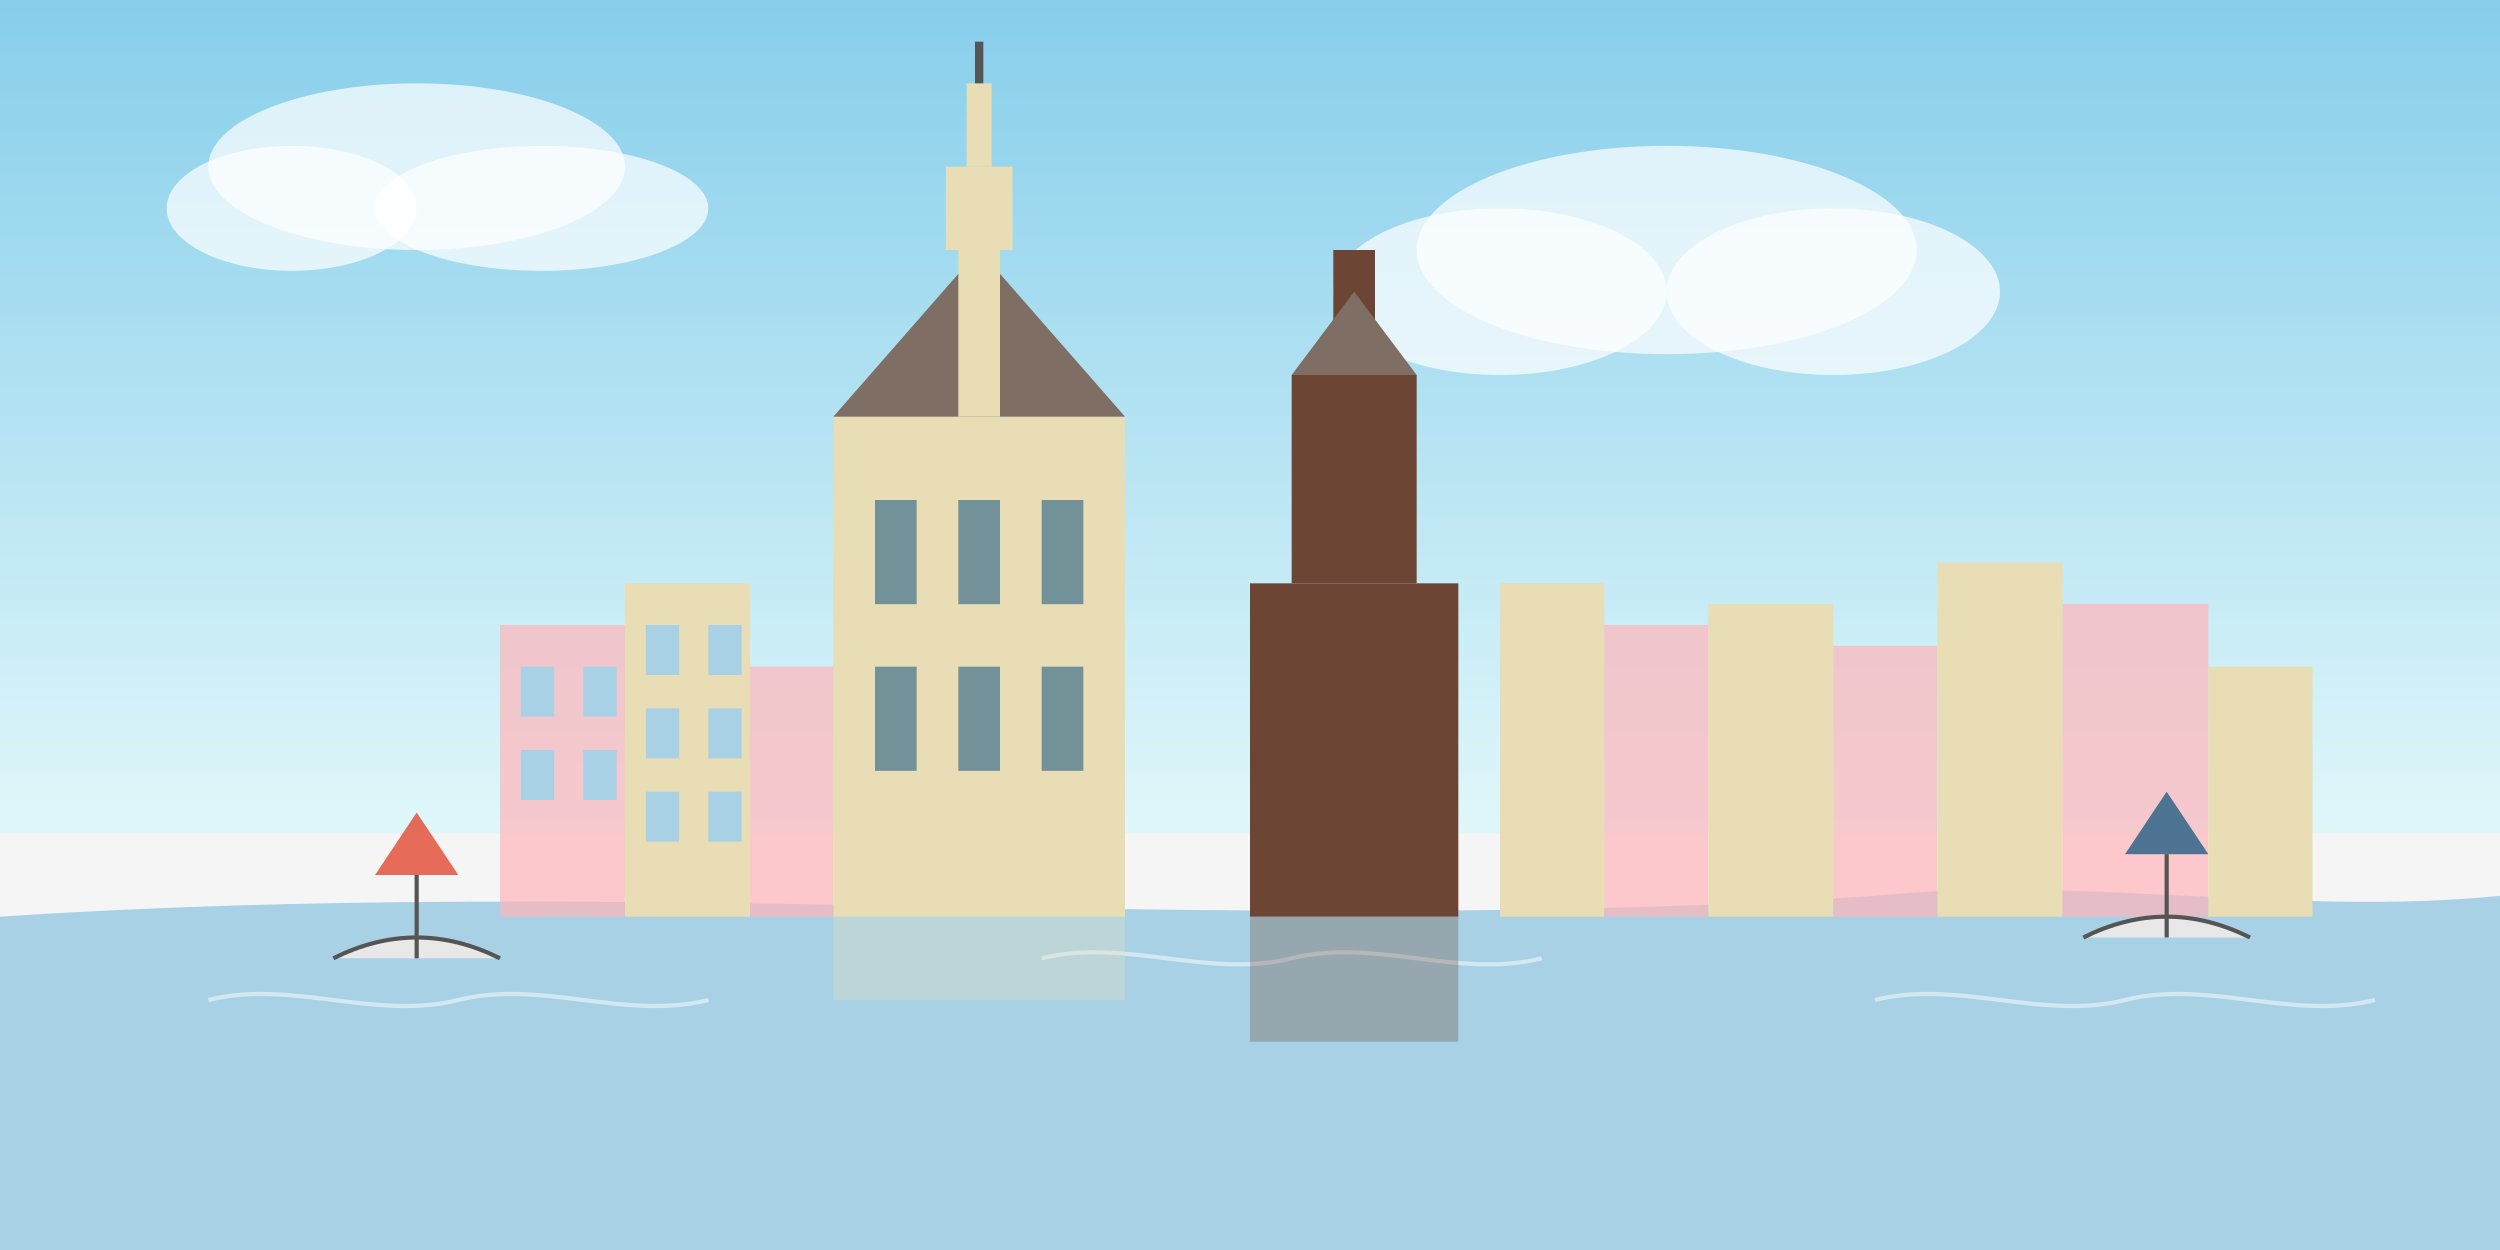 <svg xmlns="http://www.w3.org/2000/svg" width="600" height="300" viewBox="0 0 600 300">
  <!-- Panorama Gdańska -->
  <rect width="600" height="300" fill="#F5F5F5"/>
  
  <!-- Tło nieba -->
  <linearGradient id="skyGradient" x1="0%" y1="0%" x2="0%" y2="100%">
    <stop offset="0%" style="stop-color:#87CEEB;stop-opacity:1" />
    <stop offset="100%" style="stop-color:#E0F7FA;stop-opacity:1" />
  </linearGradient>
  <rect width="600" height="200" fill="url(#skyGradient)"/>
  
  <!-- Chmury -->
  <ellipse cx="100" cy="40" rx="50" ry="20" fill="white" opacity="0.7"/>
  <ellipse cx="130" cy="50" rx="40" ry="15" fill="white" opacity="0.7"/>
  <ellipse cx="70" cy="50" rx="30" ry="15" fill="white" opacity="0.7"/>
  
  <ellipse cx="400" cy="60" rx="60" ry="25" fill="white" opacity="0.7"/>
  <ellipse cx="440" cy="70" rx="40" ry="20" fill="white" opacity="0.7"/>
  <ellipse cx="360" cy="70" rx="40" ry="20" fill="white" opacity="0.7"/>
  
  <!-- Zatoka -->
  <path d="M0,220 C150,210 300,225 450,215 C500,210 550,220 600,215 L600,300 L0,300 Z" fill="#A9D1E5"/>
  
  <!-- Fale -->
  <path d="M50,240 C70,235 90,245 110,240 C130,235 150,245 170,240" fill="none" stroke="white" stroke-width="1" opacity="0.5"/>
  <path d="M250,230 C270,225 290,235 310,230 C330,225 350,235 370,230" fill="none" stroke="white" stroke-width="1" opacity="0.5"/>
  <path d="M450,240 C470,235 490,245 510,240 C530,235 550,245 570,240" fill="none" stroke="white" stroke-width="1" opacity="0.5"/>
  
  <!-- Bazylika Mariacka -->
  <rect x="200" y="100" width="70" height="120" fill="#E8DDB5"/>
  <polygon points="200,100 235,60 270,100" fill="#7F6E63"/>
  <rect x="230" y="60" width="10" height="40" fill="#E8DDB5"/>
  <rect x="227" y="40" width="16" height="20" fill="#E8DDB5"/>
  <rect x="232" y="20" width="6" height="20" fill="#E8DDB5"/>
  <line x1="235" y1="10" x2="235" y2="20" stroke="#555" stroke-width="2"/>
  
  <!-- Okna Bazyliki -->
  <rect x="210" y="120" width="10" height="25" fill="#255F85" opacity="0.6"/>
  <rect x="230" y="120" width="10" height="25" fill="#255F85" opacity="0.6"/>
  <rect x="250" y="120" width="10" height="25" fill="#255F85" opacity="0.6"/>
  <rect x="210" y="160" width="10" height="25" fill="#255F85" opacity="0.6"/>
  <rect x="230" y="160" width="10" height="25" fill="#255F85" opacity="0.6"/>
  <rect x="250" y="160" width="10" height="25" fill="#255F85" opacity="0.6"/>
  
  <!-- Żuraw -->
  <rect x="300" y="140" width="50" height="80" fill="#6D4534"/>
  <rect x="310" y="90" width="30" height="50" fill="#6D4534"/>
  <rect x="320" y="60" width="10" height="30" fill="#6D4534"/>
  <polygon points="310,90 325,70 340,90" fill="#7F6E63"/>
  
  <!-- Kamienice nad Motławą -->
  <rect x="120" y="150" width="30" height="70" fill="#FFB6B9" opacity="0.7"/>
  <rect x="150" y="140" width="30" height="80" fill="#E8DDB5"/>
  <rect x="180" y="160" width="20" height="60" fill="#FFB6B9" opacity="0.7"/>
  
  <rect x="360" y="140" width="25" height="80" fill="#E8DDB5"/>
  <rect x="385" y="150" width="25" height="70" fill="#FFB6B9" opacity="0.7"/>
  <rect x="410" y="145" width="30" height="75" fill="#E8DDB5"/>
  <rect x="440" y="155" width="25" height="65" fill="#FFB6B9" opacity="0.7"/>
  <rect x="465" y="135" width="30" height="85" fill="#E8DDB5"/>
  <rect x="495" y="145" width="35" height="75" fill="#FFB6B9" opacity="0.7"/>
  <rect x="530" y="160" width="25" height="60" fill="#E8DDB5"/>
  
  <!-- Okna kamienic -->
  <rect x="125" y="160" width="8" height="12" fill="#A9D1E5"/>
  <rect x="140" y="160" width="8" height="12" fill="#A9D1E5"/>
  <rect x="125" y="180" width="8" height="12" fill="#A9D1E5"/>
  <rect x="140" y="180" width="8" height="12" fill="#A9D1E5"/>
  
  <rect x="155" y="150" width="8" height="12" fill="#A9D1E5"/>
  <rect x="170" y="150" width="8" height="12" fill="#A9D1E5"/>
  <rect x="155" y="170" width="8" height="12" fill="#A9D1E5"/>
  <rect x="170" y="170" width="8" height="12" fill="#A9D1E5"/>
  <rect x="155" y="190" width="8" height="12" fill="#A9D1E5"/>
  <rect x="170" y="190" width="8" height="12" fill="#A9D1E5"/>
  
  <!-- Łódki na wodzie -->
  <path d="M80,230 Q100,220 120,230" fill="#E8E8E8" stroke="#555" stroke-width="1"/>
  <line x1="100" y1="210" x2="100" y2="230" stroke="#555" stroke-width="1"/>
  <polygon points="90,210 100,195 110,210" fill="#E24A33" opacity="0.8"/>
  
  <path d="M500,225 Q520,215 540,225" fill="#E8E8E8" stroke="#555" stroke-width="1"/>
  <line x1="520" y1="205" x2="520" y2="225" stroke="#555" stroke-width="1"/>
  <polygon points="510,205 520,190 530,205" fill="#255F85" opacity="0.8"/>
  
  <!-- Odbicia w wodzie -->
  <rect x="200" y="220" width="70" height="20" fill="#E8DDB5" opacity="0.3"/>
  <rect x="300" y="220" width="50" height="30" fill="#6D4534" opacity="0.3"/>
</svg>